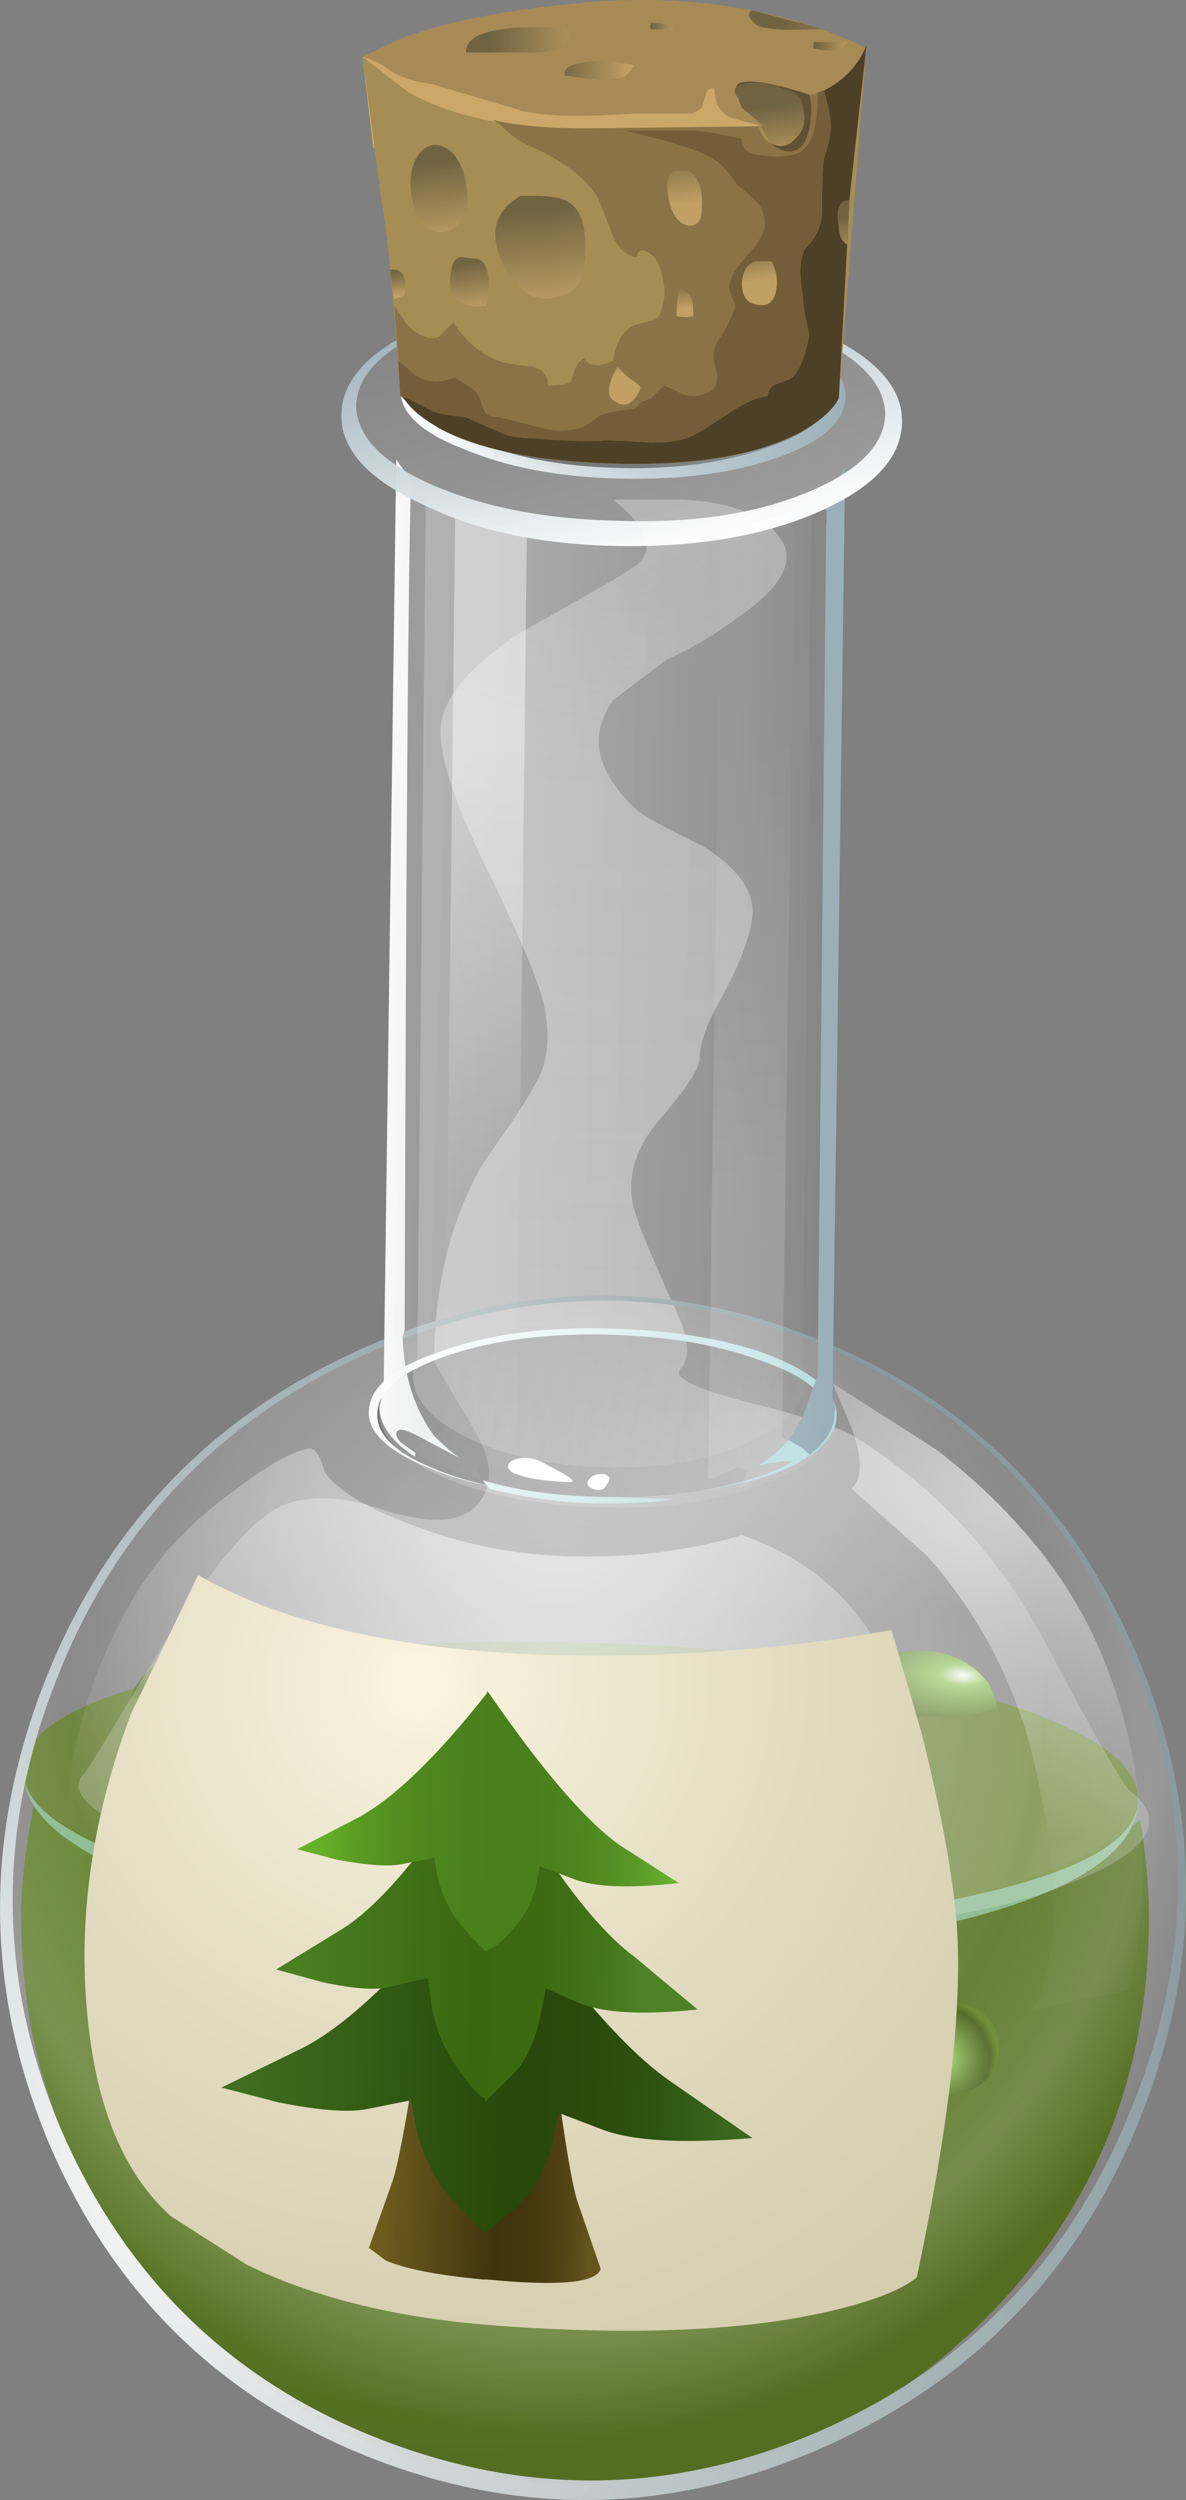 <?xml version="1.0" encoding="UTF-8" standalone="no"?>
<!-- Generator: Adobe Illustrator 15.1.0, SVG Export Plug-In . SVG Version: 6.00 Build 0)  -->
<svg
    xmlns:inkscape="http://www.inkscape.org/namespaces/inkscape"
    xmlns:rdf="http://www.w3.org/1999/02/22-rdf-syntax-ns#"
    xmlns="http://www.w3.org/2000/svg"
    xmlns:cc="http://creativecommons.org/ns#"
    xmlns:dc="http://purl.org/dc/elements/1.1/"
    xmlns:sodipodi="http://sodipodi.sourceforge.net/DTD/sodipodi-0.dtd"
    id="flash0.ai"
    sodipodi:docname="_svgclean2.svg"
    xml:space="preserve"
    viewBox="0 0 22.512 47.419"
    version="1.1"
    y="0px"
    x="0px"
    inkscape:version="0.48.3.1 r9886"
  ><rect x="0" y="0" width="22.512" height="47.419" fill="#808080" stroke="none"/><sodipodi:namedview
      id="namedview542"
      bordercolor="#666666"
      inkscape:pageshadow="2"
      guidetolerance="10"
      pagecolor="#ffffff"
      gridtolerance="10"
      inkscape:window-maximized="0"
      inkscape:zoom="3.979764"
      objecttolerance="10"
      borderopacity="1"
      inkscape:current-layer="flash0.ai"
      inkscape:cx="11.235582"
      inkscape:cy="29.631253"
      inkscape:window-y="0"
      inkscape:window-x="0"
      inkscape:window-width="785"
      showgrid="false"
      inkscape:pageopacity="0"
      inkscape:window-height="645"
  />
<g
      id="g3"
      transform="translate(-15.214 -11.862)"
    >
	<g
        id="g5"
      >
			<radialGradient
          id="SVGID_1_"
          gradientUnits="userSpaceOnUse"
          cy="103.35"
          cx="1092.4"
          gradientTransform="matrix(.329 .729 .729 -.329 -410.46 -717.91)"
          r="18.043"
        >
			<stop
            id="stop8"
            style="stop-color:#679F15;stop-opacity:.667"
            offset="0"
        />
			<stop
            id="stop10"
            style="stop-color:#466408;stop-opacity:.847"
            offset=".988"
        />
		</radialGradient
      >
		<path
          id="path12"
          style="fill-rule:evenodd;fill:url(#SVGID_1_)"
          inkscape:connector-curvature="0"
          d="m26.056 58.978c-2.96-0.08-5.453-1.187-7.48-3.319-2.026-2.16-3.013-4.721-2.959-7.681 0.027-0.587 0.106-1.213 0.24-1.88 0.933 0.667 2.306 1.227 4.119 1.68 1.867 0.454 3.907 0.707 6.121 0.761 2.426 0.053 4.626-0.121 6.6-0.521 1.92-0.374 3.307-0.92 4.16-1.64 0.133 0.826 0.187 1.56 0.16 2.199-0.08 2.961-1.187 5.454-3.32 7.48-2.162 2.027-4.709 3.001-7.641 2.921z"
      />
			<radialGradient
          id="SVGID_2_"
          gradientUnits="userSpaceOnUse"
          cy="80.908"
          cx="1088.2"
          gradientTransform="matrix(.314 .736 .701 -.332 -374.94 -731.2)"
          r="13.838"
        >
			<stop
            id="stop15"
            style="stop-color:#577519;stop-opacity:.667"
            offset="0"
        />
			<stop
            id="stop17"
            style="stop-color:#5E7E1B;stop-opacity:.847"
            offset=".988"
        />
		</radialGradient
      >
		<path
          id="path19"
          style="fill-rule:evenodd;fill:url(#SVGID_2_)"
          inkscape:connector-curvature="0"
          d="m26.335 43.018c2.934 0.08 5.413 0.414 7.44 1 2.054 0.587 3.066 1.254 3.04 2-0.027 0.747-1.08 1.347-3.16 1.8-2.08 0.48-4.573 0.681-7.48 0.6-2.933-0.079-5.426-0.413-7.479-1-2.053-0.586-3.066-1.253-3.04-2 0.026-0.746 1.08-1.346 3.16-1.8 2.106-0.48 4.613-0.68 7.519-0.6z"
      />
		<path
          id="path21"
          style="fill-rule:evenodd;fill:#84b78a"
          inkscape:connector-curvature="0"
          d="m26.296 48.817c-3.387-0.08-6.067-0.479-8.04-1.2-1.707-0.62-2.574-1.327-2.6-2.119 0.042 0.712 1.055 1.353 3.04 1.919 2.053 0.587 4.547 0.921 7.479 1 2.907 0.081 5.4-0.119 7.48-0.6 2.044-0.445 3.097-1.032 3.16-1.76-0.053 0.809-0.906 1.476-2.56 2-1.92 0.614-4.573 0.868-7.959 0.76z"
      />
		<g
          id="g23"
        >
				<radialGradient
            id="SVGID_3_"
            gradientUnits="userSpaceOnUse"
            cy="-74.083"
            cx="1102.2"
            gradientTransform="matrix(.208 .772 .772 -.208 -145.26 -816.71)"
            r="2.304"
          >
				<stop
              id="stop26"
              style="stop-color:#FFFFFF"
              offset="0"
          />
				<stop
              id="stop28"
              style="stop-color:#9ACA63"
              offset=".165"
          />
				<stop
              id="stop30"
              style="stop-color:#415812;stop-opacity:.847"
              offset=".859"
          />
				<stop
              id="stop32"
              style="stop-color:#5F7F1C;stop-opacity:.847"
              offset="1"
          />
			</radialGradient
        >
			<path
            id="path34"
            style="fill-rule:evenodd;fill:url(#SVGID_3_)"
            inkscape:connector-curvature="0"
            d="m28.775 50.538c-0.027 0.373-0.188 0.706-0.48 1-0.292 0.266-0.652 0.387-1.079 0.359-0.4 0-0.747-0.146-1.041-0.439-0.292-0.294-0.426-0.627-0.4-1 0-0.4 0.16-0.733 0.481-1 0.293-0.268 0.64-0.387 1.04-0.36 0.426 0 0.773 0.146 1.039 0.44 0.294 0.266 0.44 0.6 0.44 1z"
        />
				<radialGradient
            id="SVGID_4_"
            gradientUnits="userSpaceOnUse"
            cy="-63.803"
            cx="1097.6"
            gradientTransform="matrix(.208 .772 .772 -.208 -161.13 -812.39)"
            r="1.346"
          >
				<stop
              id="stop37"
              style="stop-color:#FFFFFF"
              offset="0"
          />
				<stop
              id="stop39"
              style="stop-color:#9ACA63"
              offset=".165"
          />
				<stop
              id="stop41"
              style="stop-color:#415812;stop-opacity:.847"
              offset=".859"
          />
				<stop
              id="stop43"
              style="stop-color:#5F7F1C;stop-opacity:.847"
              offset="1"
          />
			</radialGradient
        >
			<path
            id="path45"
            style="fill-rule:evenodd;fill:url(#SVGID_4_)"
            inkscape:connector-curvature="0"
            d="m18.855 49.018c-0.026 0.24-0.12 0.44-0.28 0.6-0.187 0.16-0.4 0.227-0.64 0.2-0.24 0-0.44-0.08-0.6-0.24-0.187-0.16-0.267-0.359-0.24-0.6 0-0.213 0.093-0.4 0.28-0.561 0.16-0.159 0.36-0.239 0.6-0.239 0.241 0 0.454 0.08 0.641 0.239 0.159 0.187 0.239 0.387 0.239 0.601z"
        />
				<radialGradient
            id="SVGID_5_"
            gradientUnits="userSpaceOnUse"
            cy="-68.761"
            cx="1098.4"
            gradientTransform="matrix(.208 .772 .772 -.208 -153.47 -814.45)"
            r="1.346"
          >
				<stop
              id="stop48"
              style="stop-color:#FFFFFF"
              offset="0"
          />
				<stop
              id="stop50"
              style="stop-color:#9ACA63"
              offset=".165"
          />
				<stop
              id="stop52"
              style="stop-color:#415812;stop-opacity:.847"
              offset=".859"
          />
				<stop
              id="stop54"
              style="stop-color:#5F7F1C;stop-opacity:.847"
              offset="1"
          />
			</radialGradient
        >
			<path
            id="path56"
            style="fill-rule:evenodd;fill:url(#SVGID_5_)"
            inkscape:connector-curvature="0"
            d="m22.816 48.617c0 0.214-0.081 0.4-0.241 0.561-0.187 0.16-0.4 0.239-0.64 0.239s-0.453-0.079-0.64-0.239c-0.16-0.16-0.24-0.36-0.24-0.601 0-0.239 0.093-0.439 0.28-0.6 0.16-0.16 0.374-0.24 0.64-0.24 0.56 0.054 0.841 0.348 0.841 0.88z"
        />
				<radialGradient
            id="SVGID_6_"
            gradientUnits="userSpaceOnUse"
            cy="-77.149"
            cx="1098"
            gradientTransform="matrix(.208 .772 .772 -.208 -140.51 -817.94)"
            r="1.346"
          >
				<stop
              id="stop59"
              style="stop-color:#FFFFFF"
              offset="0"
          />
				<stop
              id="stop61"
              style="stop-color:#9ACA63"
              offset=".165"
          />
				<stop
              id="stop63"
              style="stop-color:#415812;stop-opacity:.847"
              offset=".859"
          />
				<stop
              id="stop65"
              style="stop-color:#5F7F1C;stop-opacity:.847"
              offset="1"
          />
			</radialGradient
        >
			<path
            id="path67"
            style="fill-rule:evenodd;fill:url(#SVGID_6_)"
            inkscape:connector-curvature="0"
            d="m29.216 46.577c0 0.214-0.081 0.4-0.241 0.561-0.187 0.16-0.399 0.24-0.64 0.24-0.239 0-0.453-0.08-0.64-0.24-0.16-0.16-0.239-0.36-0.239-0.6 0.026-0.24 0.119-0.44 0.279-0.601 0.187-0.16 0.4-0.227 0.64-0.2 0.24 0 0.44 0.08 0.6 0.24 0.187 0.161 0.267 0.361 0.241 0.6z"
        />
				<radialGradient
            id="SVGID_7_"
            gradientUnits="userSpaceOnUse"
            cy="-65.381"
            cx="1103.8"
            gradientTransform="matrix(.209 .772 .772 -.209 -158.74 -813.23)"
            r="2.292"
          >
				<stop
              id="stop70"
              style="stop-color:#FFFFFF"
              offset="0"
          />
				<stop
              id="stop72"
              style="stop-color:#9ACA63"
              offset=".165"
          />
				<stop
              id="stop74"
              style="stop-color:#415812;stop-opacity:.847"
              offset=".859"
          />
				<stop
              id="stop76"
              style="stop-color:#5F7F1C;stop-opacity:.847"
              offset="1"
          />
			</radialGradient
        >
			<path
            id="path78"
            style="fill-rule:evenodd;fill:url(#SVGID_7_)"
            inkscape:connector-curvature="0"
            d="m23.575 53.178c-0.026 0.373-0.187 0.693-0.479 0.96s-0.64 0.399-1.04 0.399c-0.427-0.026-0.773-0.173-1.04-0.439-0.293-0.294-0.44-0.627-0.44-1 0.027-0.4 0.187-0.733 0.48-1s0.64-0.387 1.04-0.36c0.426 0 0.773 0.147 1.04 0.44 0.293 0.265 0.439 0.599 0.439 1z"
        />
				<radialGradient
            id="SVGID_8_"
            gradientUnits="userSpaceOnUse"
            cy="-77.255"
            cx="1105"
            gradientTransform="matrix(.211 .772 .772 -.211 -140.47 -818.47)"
            r="1.374"
          >
				<stop
              id="stop81"
              style="stop-color:#FFFFFF"
              offset="0"
          />
				<stop
              id="stop83"
              style="stop-color:#9ACA63"
              offset=".165"
          />
				<stop
              id="stop85"
              style="stop-color:#415812;stop-opacity:.847"
              offset=".859"
          />
				<stop
              id="stop87"
              style="stop-color:#5F7F1C;stop-opacity:.847"
              offset="1"
          />
			</radialGradient
        >
			<path
            id="path89"
            style="fill-rule:evenodd;fill:url(#SVGID_8_)"
            inkscape:connector-curvature="0"
            d="m34.175 50.737c0 0.24-0.093 0.44-0.279 0.601-0.16 0.16-0.374 0.239-0.64 0.239-0.24-0.026-0.44-0.119-0.601-0.279-0.187-0.16-0.28-0.36-0.28-0.6s0.094-0.44 0.28-0.601 0.4-0.239 0.64-0.239c0.587 0.053 0.88 0.346 0.88 0.879z"
        />
				<radialGradient
            id="SVGID_9_"
            gradientUnits="userSpaceOnUse"
            cy="-416.17"
            cx="1006"
            gradientTransform="matrix(-.053 .798 1.348 .106 633.24 -715.82)"
            r="1.892"
          >
				<stop
              id="stop92"
              style="stop-color:#FFFFFF"
              offset="0"
          />
				<stop
              id="stop94"
              style="stop-color:#9ACA63"
              offset=".165"
          />
				<stop
              id="stop96"
              style="stop-color:#415812;stop-opacity:.847"
              offset=".859"
          />
				<stop
              id="stop98"
              style="stop-color:#5F7F1C;stop-opacity:.847"
              offset="1"
          />
			</radialGradient
        >
			<path
            id="path100"
            style="fill-rule:evenodd;fill:url(#SVGID_9_)"
            inkscape:connector-curvature="0"
            d="m18.975 44.658c-0.533 0-0.986-0.12-1.359-0.36 0.08-0.347 0.253-0.627 0.52-0.84 0.268-0.24 0.56-0.347 0.88-0.32 0.346 0.026 0.653 0.16 0.92 0.4 0.267 0.239 0.413 0.547 0.439 0.92-0.4 0.159-0.866 0.227-1.4 0.2z"
        />
				<radialGradient
            id="SVGID_10_"
            gradientUnits="userSpaceOnUse"
            cy="-429.61"
            cx="1007.1"
            gradientTransform="matrix(-.054 .798 1.353 .108 664.09 -711.95)"
            r="1.478"
          >
				<stop
              id="stop103"
              style="stop-color:#FFFFFF"
              offset="0"
          />
				<stop
              id="stop105"
              style="stop-color:#9ACA63"
              offset=".165"
          />
				<stop
              id="stop107"
              style="stop-color:#415812;stop-opacity:.847"
              offset=".859"
          />
				<stop
              id="stop109"
              style="stop-color:#5F7F1C;stop-opacity:.847"
              offset="1"
          />
			</radialGradient
        >
			<path
            id="path111"
            style="fill-rule:evenodd;fill:url(#SVGID_10_)"
            inkscape:connector-curvature="0"
            d="m27.655 45.577c0.214-0.187 0.453-0.266 0.72-0.239 0.294 0 0.533 0.094 0.721 0.279 0.187 0.214 0.293 0.468 0.32 0.761-0.16 0.106-0.521 0.16-1.081 0.16-0.426-0.027-0.786-0.134-1.079-0.32 0.053-0.267 0.186-0.481 0.399-0.641z"
        />
				<radialGradient
            id="SVGID_11_"
            gradientUnits="userSpaceOnUse"
            cy="-425.41"
            cx="1008"
            gradientTransform="matrix(-.054 .798 1.347 .109 652.52 -712.13)"
            r="2.205"
          >
				<stop
              id="stop114"
              style="stop-color:#FFFFFF"
              offset="0"
          />
				<stop
              id="stop116"
              style="stop-color:#9ACA63"
              offset=".165"
          />
				<stop
              id="stop118"
              style="stop-color:#415812;stop-opacity:.847"
              offset=".859"
          />
				<stop
              id="stop120"
              style="stop-color:#5F7F1C;stop-opacity:.847"
              offset="1"
          />
			</radialGradient
        >
			<path
            id="path122"
            style="fill-rule:evenodd;fill:url(#SVGID_11_)"
            inkscape:connector-curvature="0"
            d="m24.575 47.777c-0.72-0.026-1.253-0.173-1.6-0.439 0.107-0.4 0.307-0.733 0.6-1 0.32-0.267 0.681-0.387 1.081-0.36s0.747 0.187 1.04 0.48 0.467 0.653 0.521 1.08c-0.321 0.187-0.868 0.266-1.642 0.239z"
        />
				<radialGradient
            id="SVGID_12_"
            gradientUnits="userSpaceOnUse"
            cy="-442.99"
            cx="1005.7"
            gradientTransform="matrix(-.06 .798 1.716 .13 854 -701.32)"
            r="1.555"
          >
				<stop
              id="stop125"
              style="stop-color:#FFFFFF"
              offset="0"
          />
				<stop
              id="stop127"
              style="stop-color:#9ACA63"
              offset=".165"
          />
				<stop
              id="stop129"
              style="stop-color:#415812;stop-opacity:.847"
              offset=".859"
          />
				<stop
              id="stop131"
              style="stop-color:#5F7F1C;stop-opacity:.847"
              offset="1"
          />
			</radialGradient
        >
			<path
            id="path133"
            style="fill-rule:evenodd;fill:url(#SVGID_12_)"
            inkscape:connector-curvature="0"
            d="m32.735 43.178c0.347 0 0.667 0.106 0.96 0.32 0.267 0.213 0.413 0.466 0.439 0.76-0.347 0.133-0.826 0.187-1.439 0.159-0.64 0-1.12-0.105-1.439-0.319 0.079-0.294 0.253-0.521 0.52-0.681 0.292-0.186 0.613-0.266 0.959-0.239z"
        />
		</g
      >
	</g
    >
		<radialGradient
        id="SVGID_13_"
        gradientUnits="userSpaceOnUse"
        cy="-389.89"
        cx="998.55"
        gradientTransform="matrix(-.025 .8 1.565 .049 662.27 -756.89)"
        r="24.65"
      >
		<stop
          id="stop136"
          style="stop-color:#FFFFFF;stop-opacity:.259"
          offset="0"
      />
		<stop
          id="stop138"
          style="stop-color:#EBEBEB;stop-opacity:.369"
          offset=".165"
      />
		<stop
          id="stop140"
          style="stop-color:#E0E0E0;stop-opacity:.459"
          offset=".859"
      />
		<stop
          id="stop142"
          style="stop-color:#EDEDED;stop-opacity:.228"
          offset="1"
      />
	</radialGradient
    >
	<path
        id="path144"
        style="fill-rule:evenodd;fill:url(#SVGID_13_)"
        inkscape:connector-curvature="0"
        d="m26.855 21.338h1.319c0.934 0.053 1.547 0.293 1.841 0.721 0.319 0.426 0.053 0.933-0.8 1.52-0.428 0.32-0.881 0.586-1.36 0.8l-1 0.76c-0.48 0.666-0.333 1.36 0.44 2.08 0.106 0.107 0.52 0.333 1.239 0.68 0.693 0.427 1.014 0.88 0.96 1.36-0.053 0.4-0.239 0.893-0.56 1.48-0.293 0.507-0.44 0.906-0.44 1.199 0 0.188-0.253 0.574-0.76 1.16-0.479 0.561-0.64 1.134-0.479 1.72 0.106 0.347 0.373 0.987 0.8 1.921 0.239 0.533 0.267 0.894 0.08 1.079-0.16 0.16 0.213 0.36 1.12 0.601 1.173 0.293 1.893 0.52 2.16 0.68 1.546 0.96 2.759 2.267 3.64 3.92 0.933 1.76 1.466 2.693 1.6 2.8 0.747 0.587 0.374 1.174-1.12 1.76-1.76 0.721-4.479 1.027-8.16 0.921-3.572-0.081-6.426-0.547-8.559-1.4-1.733-0.693-2.4-1.227-2-1.6 0.053-0.054 0.533-0.84 1.44-2.36 0.879-1.413 1.6-2.294 2.16-2.64 0.506-0.294 1.2-0.294 2.08 0 0.827 0.267 1.4 0.253 1.72-0.04 0.373-0.347 0.373-0.841 0-1.48l-0.76-1.279c0-1.44 0.306-2.694 0.919-3.761 0.534-0.746 0.867-1.253 1-1.52 0.241-0.373 0.294-0.88 0.16-1.52-0.106-0.453-0.479-1.334-1.119-2.64-0.561-1.147-0.841-1.987-0.841-2.521 0-0.586 0.507-1.213 1.521-1.879 1.146-0.641 1.84-1.041 2.079-1.2 0.508-0.295 0.4-0.735-0.32-1.322z"
    />
	<g
        id="g146"
      >
			<radialGradient
          id="SVGID_14_"
          gradientUnits="userSpaceOnUse"
          cy="-212.13"
          cx="1076.8"
          gradientTransform="matrix(.109 .792 .726 -.1 62.398 -830.25)"
          r="17.867"
        >
			<stop
            id="stop149"
            style="stop-color:#FFFFFF;stop-opacity:.478"
            offset="0"
        />
			<stop
            id="stop151"
            style="stop-color:#FFFFFF;stop-opacity:.082"
            offset=".71"
        />
			<stop
            id="stop153"
            style="stop-color:#FFFFFF;stop-opacity:.2"
            offset=".867"
        />
			<stop
            id="stop155"
            style="stop-color:#FFFFFF;stop-opacity:.028"
            offset="1"
        />
		</radialGradient
      >
		<path
          id="path157"
          style="fill-rule:evenodd;fill:url(#SVGID_14_)"
          inkscape:connector-curvature="0"
          d="m30.615 37.218c2.88 1.12 4.934 3.12 6.16 6s1.267 5.786 0.12 8.72-3.147 5.04-6 6.32c-2.854 1.279-5.72 1.359-8.6 0.24-2.879-1.121-4.934-3.121-6.16-6-1.2-2.881-1.227-5.787-0.08-8.721s3.147-5.039 6-6.319 5.707-1.36 8.56-0.24z"
      />
			<radialGradient
          id="SVGID_15_"
          gradientUnits="userSpaceOnUse"
          cy="1022.6"
          cx="-420.13"
          gradientTransform="matrix(.607 -.522 -.522 -.607 807.31 454.46)"
          r="24.783"
        >
			<stop
            id="stop160"
            style="stop-color:#FFFFFF;stop-opacity:.949"
            offset="0"
        />
			<stop
            id="stop162"
            style="stop-color:#8A9B9E"
            offset="1"
        />
		</radialGradient
      >
		<path
          id="path164"
          style="fill-rule:evenodd;fill:url(#SVGID_15_)"
          inkscape:connector-curvature="0"
          d="m30.615 37.298c-2.827-1.094-5.64-1.013-8.44 0.24s-4.759 3.306-5.88 6.16c-1.146 2.879-1.12 5.733 0.08 8.56 1.227 2.826 3.253 4.786 6.08 5.88s5.626 1.026 8.4-0.2c2.8-1.253 4.76-3.32 5.88-6.2 1.146-2.879 1.12-5.72-0.08-8.52-1.2-2.827-3.213-4.8-6.04-5.92zm-14.559 6.479c1.147-2.934 3.147-5.039 6-6.319s5.706-1.36 8.56-0.24c2.88 1.12 4.934 3.12 6.16 6s1.267 5.786 0.12 8.72-3.147 5.04-6 6.32c-2.854 1.279-5.72 1.359-8.6 0.24-2.879-1.121-4.934-3.121-6.16-6-1.2-2.881-1.227-5.787-0.08-8.721z"
      />
			<radialGradient
          id="SVGID_16_"
          gradientUnits="userSpaceOnUse"
          cy="-141.97"
          cx="1077.5"
          gradientTransform="matrix(.161 .784 .888 -.147 -21.552 -825.3)"
          r="12.787"
        >
			<stop
            id="stop167"
            style="stop-color:#FFFFFF;stop-opacity:.588"
            offset="0"
        />
			<stop
            id="stop169"
            style="stop-color:#FFFFFF;stop-opacity:0"
            offset="1"
        />
		</radialGradient
      >
		<path
          id="path171"
          style="fill-rule:evenodd;fill:url(#SVGID_16_)"
          inkscape:connector-curvature="0"
          d="m17.696 42.258c0.453-0.8 1.107-1.507 1.96-2.12 0.667-0.506 1.147-0.773 1.44-0.8 0.107 0 0.2 0.146 0.279 0.439 0.268 0.4 0.96 0.787 2.081 1.16 1.173 0.4 2.506 0.534 4 0.4 0.719-0.08 1.332-0.2 1.839-0.36 1.761 0.613 2.854 1.934 3.28 3.96 0.213 1.014 0.254 1.974 0.12 2.88l-0.08 1.32c-0.213 0.986-0.641 1.813-1.28 2.479-2.106 2.134-6.106 2.214-12 0.241-1.733-0.587-2.68-1.987-2.84-4.2-0.16-1.92 0.24-3.719 1.201-5.399z"
      />
			<radialGradient
          id="SVGID_17_"
          gradientUnits="userSpaceOnUse"
          cy="-152.49"
          cx="1084.9"
          gradientTransform="matrix(.161 .784 .867 -.178 -7.991 -837.6)"
          r="8.396"
        >
			<stop
            id="stop174"
            style="stop-color:#FFFFFF;stop-opacity:.62"
            offset="0"
        />
			<stop
            id="stop176"
            style="stop-color:#FFFFFF;stop-opacity:.028"
            offset="1"
        />
		</radialGradient
      >
		<path
          id="path178"
          style="fill-rule:evenodd;fill:url(#SVGID_17_)"
          inkscape:connector-curvature="0"
          d="m33.016 39.378c1.467 1.146 2.493 2.413 3.08 3.8 0.586 1.36 0.853 2.84 0.8 4.439-0.026 0.8-0.12 1.468-0.28 2l-1.8 0.36c0.159-0.187 0.267-0.52 0.319-1 0.16-0.934 0.067-2.146-0.279-3.64-0.347-1.494-1.026-2.813-2.04-3.96l-1.44-1.28c0.213-0.187 0.213-0.573 0-1.16l-0.359-0.84 1.999 1.281z"
      />
			<linearGradient
          id="SVGID_18_"
          y2="828.74"
          gradientUnits="userSpaceOnUse"
          x2="714.87"
          gradientTransform="matrix(.745 .292 -.292 .745 -259.7 -785.85)"
          y1="828.74"
          x1="704.4"
        >
			<stop
            id="stop181"
            style="stop-color:#FFFFFF;stop-opacity:.949"
            offset="0"
        />
			<stop
            id="stop183"
            style="stop-color:#ABD9DB"
            offset="1"
        />
		</linearGradient
      >
		<path
          id="path185"
          style="fill-rule:evenodd;fill:url(#SVGID_18_)"
          inkscape:connector-curvature="0"
          d="m23.695 37.578c-0.853 0.293-1.293 0.653-1.32 1.08-0.026 0.4 0.32 0.746 1.041 1.04 0.359 0.16 0.766 0.286 1.219 0.379-0.483-0.089-0.917-0.215-1.3-0.379-0.773-0.32-1.147-0.681-1.12-1.081 0.026-0.453 0.479-0.826 1.359-1.119 0.88-0.32 1.934-0.467 3.16-0.439 1.227 0.026 2.267 0.199 3.12 0.52 0.854 0.347 1.267 0.733 1.24 1.16-0.027 0.426-0.427 0.786-1.2 1.079-0.413 0.139-0.867 0.244-1.36 0.32 0.453-0.08 0.867-0.187 1.24-0.32 0.746-0.293 1.133-0.64 1.16-1.04 0.026-0.426-0.374-0.786-1.2-1.079-0.827-0.32-1.826-0.494-3-0.521-1.172-0.027-2.185 0.107-3.039 0.4z"
      />
			<linearGradient
          id="SVGID_19_"
          y2="926.87"
          gradientUnits="userSpaceOnUse"
          x2="580.69"
          gradientTransform="matrix(.78 .176 -.176 .78 -259.7 -785.85)"
          y1="926.87"
          x1="571.36"
        >
			<stop
            id="stop188"
            style="stop-color:#000000;stop-opacity:.247"
            offset="0"
        />
			<stop
            id="stop190"
            style="stop-color:#000000;stop-opacity:.028"
            offset="1"
        />
		</linearGradient
      >
		<path
          id="path192"
          style="fill-rule:evenodd;fill:url(#SVGID_19_)"
          inkscape:connector-curvature="0"
          d="m30.936 38.777c-0.027 0.427-0.467 0.787-1.32 1.081-0.827 0.293-1.84 0.426-3.04 0.399-1.173-0.026-2.173-0.187-3-0.48-0.827-0.319-1.227-0.692-1.2-1.119s0.467-0.787 1.32-1.08c0.854-0.293 1.867-0.427 3.04-0.4 1.174 0.026 2.173 0.2 3 0.521 0.826 0.292 1.226 0.653 1.2 1.078z"
      />
	</g
    >
	<g
        id="g194"
      >
			<linearGradient
          id="SVGID_20_"
          y2="88.32"
          gradientUnits="userSpaceOnUse"
          x2="-1061.9"
          gradientTransform="matrix(-.205 -.773 .773 -.205 -259.7 -785.85)"
          y1="88.32"
          x1="-1068.7"
        >
			<stop
            id="stop197"
            style="stop-color:#FFFFFF;stop-opacity:.22"
            offset="0"
        />
			<stop
            id="stop199"
            style="stop-color:#FFFFFF;stop-opacity:.028"
            offset="1"
        />
		</linearGradient
      >
		<path
          id="path201"
          style="fill-rule:evenodd;fill:url(#SVGID_20_)"
          inkscape:connector-curvature="0"
          d="m26.976 20.938c1.173 0.027 2.173-0.107 2.999-0.4 0.828-0.293 1.254-0.667 1.281-1.12 0.026-0.453-0.374-0.854-1.2-1.2-0.8-0.319-1.787-0.493-2.96-0.52-1.174-0.026-2.174 0.106-3 0.4-0.827 0.293-1.253 0.667-1.28 1.12-0.027 0.454 0.373 0.841 1.2 1.16 0.826 0.347 1.813 0.534 2.96 0.56zm-3.76 0.48c-1.041-0.48-1.547-1.053-1.521-1.72 0.027-0.667 0.574-1.227 1.64-1.681 1.04-0.453 2.293-0.666 3.76-0.64 1.466 0.053 2.707 0.32 3.72 0.8 1.04 0.48 1.546 1.053 1.52 1.721-0.026 0.666-0.56 1.227-1.6 1.68s-2.307 0.667-3.8 0.64c-1.466-0.027-2.706-0.293-3.719-0.8z"
      />
			<linearGradient
          id="SVGID_21_"
          y2="1010.6"
          gradientUnits="userSpaceOnUse"
          x2="391.02"
          gradientTransform="matrix(.8 .021 -.021 .8 -259.7 -785.85)"
          y1="1010.6"
          x1="379.99"
        >
			<stop
            id="stop204"
            style="stop-color:#FFFFFF;stop-opacity:.22"
            offset="0"
        />
			<stop
            id="stop206"
            style="stop-color:#FFFFFF;stop-opacity:.028"
            offset="1"
        />
		</linearGradient
      >
		<path
          id="path208"
          style="fill-rule:evenodd;fill:url(#SVGID_21_)"
          inkscape:connector-curvature="0"
          d="m29.735 21.858c0.8-0.267 1.307-0.613 1.521-1.041l-0.24 17.64 0.08 0.319c-0.027 0.48-0.467 0.881-1.32 1.2-0.854 0.347-1.88 0.507-3.08 0.48-1.2-0.026-2.213-0.214-3.04-0.561-0.853-0.373-1.267-0.8-1.24-1.28l0.08-0.319 0.24-17.64c0.16 0.427 0.64 0.787 1.44 1.08s1.72 0.453 2.76 0.479c1.067 0.03 2-0.09 2.799-0.357z"
      />
			<linearGradient
          id="SVGID_22_"
          y2="1010.6"
          gradientUnits="userSpaceOnUse"
          x2="389.82"
          gradientTransform="matrix(.8 .021 -.021 .8 -259.7 -785.85)"
          y1="1010.6"
          x1="380.29"
        >
			<stop
            id="stop211"
            style="stop-color:#FFFFFF;stop-opacity:.22"
            offset="0"
        />
			<stop
            id="stop213"
            style="stop-color:#FFFFFF;stop-opacity:.028"
            offset="1"
        />
		</linearGradient
      >
		<path
          id="path215"
          style="fill-rule:evenodd;fill:url(#SVGID_22_)"
          inkscape:connector-curvature="0"
          d="m26.936 22.138c1.573 0 2.8-0.267 3.68-0.8l-0.16 16.4 0.04 0.32c-0.026 0.479-0.413 0.879-1.16 1.199s-1.626 0.467-2.64 0.44c-1.013-0.026-1.879-0.214-2.6-0.561s-1.066-0.76-1.04-1.239l0.08-0.281 0.16-16.399c0.826 0.588 2.039 0.894 3.64 0.921z"
      />
		<g
          id="g217"
        >
				<linearGradient
            id="SVGID_23_"
            y2="1022.4"
            gradientUnits="userSpaceOnUse"
            x2="391.5"
            gradientTransform="matrix(.8 .022 -.022 .8 -259.7 -785.85)"
            y1="1022.4"
            x1="380.67"
          >
				<stop
              id="stop220"
              style="stop-color:#FFFFFF;stop-opacity:.949"
              offset="0"
          />
				<stop
              id="stop222"
              style="stop-color:#ABD9DB"
              offset="1"
          />
			</linearGradient
        >
			<path
            id="path224"
            style="fill-rule:evenodd;fill:url(#SVGID_23_)"
            inkscape:connector-curvature="0"
            d="m28.016 40.298c-0.267 0.053-0.72 0.08-1.36 0.08-0.693 0-1.413-0.094-2.16-0.28l-0.121-0.16c0.694 0.214 1.547 0.32 2.561 0.32l1.08 0.04z"
        />
				<linearGradient
            id="SVGID_24_"
            y2="1010.3"
            gradientUnits="userSpaceOnUse"
            x2="391.75"
            gradientTransform="matrix(.8 .021 -.021 .8 -259.7 -785.85)"
            y1="1010.3"
            x1="379.22"
          >
				<stop
              id="stop227"
              style="stop-color:#FFFFFF;stop-opacity:.949"
              offset="0"
          />
				<stop
              id="stop229"
              style="stop-color:#809C89"
              offset="1"
          />
			</linearGradient
        >
			<path
            id="path231"
            style="fill-rule:evenodd;fill:url(#SVGID_24_)"
            inkscape:connector-curvature="0"
            d="m22.735 20.578 0.28 0.4c-0.054 1.787-0.094 7.133-0.12 16.04v0.08l-0.04 0.12c0.027 0.747 0.227 1.373 0.6 1.88l-0.16 0.08c-0.24-0.134-0.4-0.2-0.479-0.2-0.107 0.026-0.107 0.107 0 0.24l0.28 0.2v0.08c-0.453-0.294-0.68-0.613-0.68-0.96l0.08-0.32 0.239-17.64z"
        />
				<linearGradient
            id="SVGID_25_"
            y2="1022.5"
            gradientUnits="userSpaceOnUse"
            x2="355.5"
            gradientTransform="matrix(.8 -.006 .006 .8 -259.7 -785.85)"
            y1="1022.5"
            x1="345.04"
          >
				<stop
              id="stop234"
              style="stop-color:#FFFFFF;stop-opacity:.949"
              offset="0"
          />
				<stop
              id="stop236"
              style="stop-color:#9AAFB8"
              offset="1"
          />
			</linearGradient
        >
			<path
            id="path238"
            style="fill-rule:evenodd;fill:url(#SVGID_25_)"
            inkscape:connector-curvature="0"
            d="m30.295 21.538c0.48-0.24 0.801-0.507 0.961-0.8l-0.24 17.64c0.053 0.134 0.066 0.227 0.04 0.28 0 0.293-0.16 0.56-0.48 0.8-0.054-0.08-0.187-0.173-0.4-0.28 0.16-0.213 0.28-0.439 0.36-0.68l0.2-0.561 0.16-16.12c0.026-0.24 0-0.359-0.08-0.359-0.054 0-0.228 0.066-0.521 0.2v-0.12z"
        />
				<linearGradient
            id="SVGID_26_"
            y2="-381.92"
            gradientUnits="userSpaceOnUse"
            x2="1015.3"
            gradientTransform="matrix(-.021 .8 -.8 -.021 -259.7 -785.85)"
            y1="-381.92"
            x1="1004.8"
          >
				<stop
              id="stop241"
              style="stop-color:#FFFFFF;stop-opacity:.42"
              offset="0"
          />
				<stop
              id="stop243"
              style="stop-color:#FFFFFF;stop-opacity:.028"
              offset="1"
          />
			</linearGradient
        >
			<path
            id="path245"
            style="fill-rule:evenodd;fill:url(#SVGID_26_)"
            inkscape:connector-curvature="0"
            d="m23.855 21.538c0.506 0.213 0.96 0.347 1.36 0.4l-0.2 17.6c-0.107 0.026-0.16 0.079-0.16 0.16 0.053 0.079 0.106 0.119 0.16 0.119v0.041l-0.56-0.241-0.16 0.041c-0.053 0.026-0.026 0.119 0.08 0.279-0.559-0.16-0.986-0.333-1.279-0.52 0-0.08 0.066-0.16 0.2-0.24l0.68 0.36c-0.133-0.08-0.306-0.227-0.52-0.44l0.2-0.08 0.199-17.479z"
        />
				<linearGradient
            id="SVGID_27_"
            y2="1021.8"
            gradientUnits="userSpaceOnUse"
            x2="390.44"
            gradientTransform="matrix(.8 .021 -.021 .8 -259.7 -785.85)"
            y1="1021.8"
            x1="379.69"
          >
				<stop
              id="stop248"
              style="stop-color:#FFFFFF;stop-opacity:.949"
              offset="0"
          />
				<stop
              id="stop250"
              style="stop-color:#ABD9DB"
              offset="1"
          />
			</linearGradient
        >
			<path
            id="path252"
            style="fill-rule:evenodd;fill:url(#SVGID_27_)"
            inkscape:connector-curvature="0"
            d="m23.975 39.538-0.68-0.36 0.16-0.08c0.214 0.214 0.387 0.36 0.52 0.44z"
        />
				<linearGradient
            id="SVGID_28_"
            y2="-381.75"
            gradientUnits="userSpaceOnUse"
            x2="1019.3"
            gradientTransform="matrix(-.021 .8 -.8 -.021 -259.7 -785.85)"
            y1="-381.75"
            x1="1014.8"
          >
				<stop
              id="stop255"
              style="stop-color:#FFFFFF;stop-opacity:.42"
              offset="0"
          />
				<stop
              id="stop257"
              style="stop-color:#FFFFFF;stop-opacity:.028"
              offset="1"
          />
			</linearGradient
        >
			<path
            id="path259"
            style="fill-rule:evenodd;fill:url(#SVGID_28_)"
            inkscape:connector-curvature="0"
            d="m23.975 39.538-0.68-0.36 0.16-0.08c0.214 0.214 0.387 0.36 0.52 0.44z"
        />
				<linearGradient
            id="SVGID_29_"
            y2="1014.7"
            gradientUnits="userSpaceOnUse"
            x2="361.79"
            gradientTransform="matrix(.8 0 0 .8 -259.7 -785.85)"
            y1="1025.1"
            x1="361.51"
          >
				<stop
              id="stop262"
              style="stop-color:#FFFFFF;stop-opacity:.137"
              offset="0"
          />
				<stop
              id="stop264"
              style="stop-color:#FFFFFF;stop-opacity:.028"
              offset="1"
          />
			</linearGradient
        >
			<path
            id="path266"
            style="fill-rule:evenodd;fill:url(#SVGID_29_)"
            inkscape:connector-curvature="0"
            d="m30.216 21.698 0.079-0.04-0.239 17.479 0.119 0.04c-0.159 0.187-0.346 0.347-0.56 0.48 0.48-0.107 0.707-0.107 0.68 0l-1.079 0.439c0.159-0.213 0.213-0.333 0.159-0.359l-0.159-0.04-0.561 0.239 0.24-18c0.026 0 0.2-0.04 0.521-0.12 0.372 0.002 0.64-0.038 0.8-0.118z"
        />
				<linearGradient
            id="SVGID_30_"
            y2="999.63"
            gradientUnits="userSpaceOnUse"
            x2="390.47"
            gradientTransform="matrix(.8 .021 -.021 .8 -259.7 -785.85)"
            y1="999.63"
            x1="378.89"
          >
				<stop
              id="stop269"
              style="stop-color:#FFFFFF"
              offset="0"
          />
				<stop
              id="stop271"
              style="stop-color:#ABD9DB"
              offset="1"
          />
			</linearGradient
        >
			<path
            id="path273"
            style="fill-rule:evenodd;fill:url(#SVGID_30_)"
            inkscape:connector-curvature="0"
            d="m30.216 21.698c-0.16 0.08-0.428 0.12-0.8 0.12 0.426-0.106 0.719-0.2 0.879-0.28v0.12l-0.079 0.04z"
        />
				<linearGradient
            id="SVGID_31_"
            y2="1011.7"
            gradientUnits="userSpaceOnUse"
            x2="361.89"
            gradientTransform="matrix(.8 0 0 .8 -259.7 -785.85)"
            y1="1016.3"
            x1="361.76"
          >
				<stop
              id="stop276"
              style="stop-color:#FFFFFF;stop-opacity:.137"
              offset="0"
          />
				<stop
              id="stop278"
              style="stop-color:#FFFFFF;stop-opacity:.028"
              offset="1"
          />
			</linearGradient
        >
			<path
            id="path280"
            style="fill-rule:evenodd;fill:url(#SVGID_31_)"
            inkscape:connector-curvature="0"
            d="m30.216 21.698c-0.16 0.08-0.428 0.12-0.8 0.12 0.426-0.106 0.719-0.2 0.879-0.28v0.12l-0.079 0.04z"
        />
				<linearGradient
            id="SVGID_32_"
            y2="1021.8"
            gradientUnits="userSpaceOnUse"
            x2="390.83"
            gradientTransform="matrix(.8 .021 -.021 .8 -259.7 -785.85)"
            y1="1021.8"
            x1="379.27"
          >
				<stop
              id="stop283"
              style="stop-color:#FFFFFF"
              offset="0"
          />
				<stop
              id="stop285"
              style="stop-color:#ABD9DB"
              offset="1"
          />
			</linearGradient
        >
			<path
            id="path287"
            style="fill-rule:evenodd;fill:url(#SVGID_32_)"
            inkscape:connector-curvature="0"
            d="m30.175 39.178c0.214 0.107 0.347 0.2 0.4 0.28l-0.28 0.2c0.027-0.107-0.199-0.107-0.68 0 0.214-0.134 0.401-0.294 0.56-0.48z"
        />
				<linearGradient
            id="SVGID_33_"
            y2="1024.8"
            gradientUnits="userSpaceOnUse"
            x2="362.44"
            gradientTransform="matrix(.8 0 0 .8 -259.7 -785.85)"
            y1="1029.3"
            x1="362.32"
          >
				<stop
              id="stop290"
              style="stop-color:#FFFFFF;stop-opacity:.137"
              offset="0"
          />
				<stop
              id="stop292"
              style="stop-color:#FFFFFF;stop-opacity:.028"
              offset="1"
          />
			</linearGradient
        >
			<path
            id="path294"
            style="fill-rule:evenodd;fill:url(#SVGID_33_)"
            inkscape:connector-curvature="0"
            d="m30.175 39.178c0.214 0.107 0.347 0.2 0.4 0.28l-0.28 0.2c0.027-0.107-0.199-0.107-0.68 0 0.214-0.134 0.401-0.294 0.56-0.48z"
        />
			<path
            id="path296"
            style="fill-rule:evenodd;fill:#ffffff"
            inkscape:connector-curvature="0"
            d="m24.855 39.698c0-0.081 0.053-0.134 0.16-0.16 0.187-0.054 0.387-0.014 0.6 0.12 0.426 0.213 0.559 0.319 0.4 0.319-0.507-0.026-0.84-0.08-1-0.16-0.053 0-0.106-0.04-0.16-0.119z"
        />
			<path
            id="path298"
            style="fill-rule:evenodd;fill:#ffffff"
            inkscape:connector-curvature="0"
            d="m26.456 40.098c-0.107-0.054-0.121-0.12-0.04-0.2 0.053-0.054 0.133-0.08 0.239-0.08 0.133 0.026 0.16 0.094 0.08 0.2-0.052 0.106-0.146 0.133-0.279 0.08z"
        />
		</g
      >
			<linearGradient
          id="SVGID_34_"
          y2="996.72"
          gradientUnits="userSpaceOnUse"
          x2="389.99"
          gradientTransform="matrix(.8 .021 -.021 .8 -259.7 -785.85)"
          y1="996.72"
          x1="379.41"
        >
			<stop
            id="stop301"
            style="stop-color:#000000;stop-opacity:.086"
            offset="0"
        />
			<stop
            id="stop303"
            style="stop-color:#BCD9DB;stop-opacity:.42"
            offset="1"
        />
		</linearGradient
      >
		<path
          id="path305"
          style="fill-rule:evenodd;fill:url(#SVGID_34_)"
          inkscape:connector-curvature="0"
          d="m31.256 19.418c-0.027 0.454-0.453 0.827-1.281 1.12-0.826 0.293-1.826 0.427-2.999 0.4-1.146-0.026-2.133-0.213-2.96-0.56-0.827-0.319-1.227-0.706-1.2-1.16 0.026-0.453 0.453-0.827 1.28-1.12 0.826-0.293 1.826-0.426 3-0.4 1.173 0.026 2.16 0.2 2.96 0.52 0.826 0.346 1.226 0.747 1.2 1.2z"
      />
			<linearGradient
          id="SVGID_35_"
          y2="88.32"
          gradientUnits="userSpaceOnUse"
          x2="-1061.9"
          gradientTransform="matrix(-.205 -.773 .773 -.205 -259.7 -785.85)"
          y1="88.32"
          x1="-1068.7"
        >
			<stop
            id="stop308"
            style="stop-color:#FFFFFF;stop-opacity:.949"
            offset="0"
        />
			<stop
            id="stop310"
            style="stop-color:#9AAFB8"
            offset="1"
        />
		</linearGradient
      >
		<path
          id="path312"
          style="fill-rule:evenodd;fill:url(#SVGID_35_)"
          inkscape:connector-curvature="0"
          d="m23.496 18.059c-0.987 0.4-1.493 0.893-1.521 1.479 0 0.587 0.48 1.093 1.441 1.521 0.986 0.426 2.159 0.653 3.52 0.68 1.387 0.053 2.573-0.121 3.56-0.521s1.493-0.893 1.521-1.479c0-0.587-0.48-1.093-1.44-1.521-0.96-0.427-2.133-0.653-3.52-0.68-1.362-0.026-2.548 0.147-3.561 0.521zm-0.28 3.359c-1.041-0.48-1.547-1.053-1.521-1.72 0.027-0.667 0.574-1.227 1.64-1.681 1.04-0.453 2.293-0.666 3.76-0.64 1.466 0.053 2.707 0.32 3.72 0.8 1.04 0.48 1.546 1.053 1.52 1.721-0.026 0.666-0.56 1.227-1.6 1.68s-2.307 0.667-3.8 0.64c-1.466-0.027-2.706-0.293-3.719-0.8z"
      />
			<linearGradient
          id="SVGID_36_"
          y2="805.94"
          gradientUnits="userSpaceOnUse"
          x2="706.32"
          gradientTransform="matrix(.745 .292 -.292 .745 -259.7 -785.85)"
          y1="805.94"
          x1="696.33"
        >
			<stop
            id="stop315"
            style="stop-color:#FFFFFF;stop-opacity:.949"
            offset="0"
        />
			<stop
            id="stop317"
            style="stop-color:#ABD9DB"
            offset="1"
        />
		</linearGradient
      >
		<path
          id="path319"
          style="fill-rule:evenodd;fill:url(#SVGID_36_)"
          inkscape:connector-curvature="0"
          d="m29.436 18.018c0.245 0.069 0.478 0.148 0.699 0.241 0.773 0.346 1.147 0.733 1.121 1.16-0.027 0.454-0.453 0.827-1.281 1.12-0.826 0.293-1.826 0.427-2.999 0.4-1.146-0.026-2.133-0.213-2.96-0.56-0.827-0.319-1.227-0.706-1.2-1.16 0.026-0.453 0.453-0.827 1.28-1.12 0.04-0.014 0.08-0.027 0.12-0.04-0.773 0.293-1.173 0.666-1.2 1.119-0.027 0.427 0.359 0.8 1.16 1.121 0.773 0.319 1.72 0.493 2.84 0.52s2.066-0.106 2.84-0.4c0.8-0.293 1.213-0.653 1.24-1.08 0-0.426-0.36-0.8-1.08-1.12-0.187-0.074-0.381-0.141-0.58-0.201z"
      />
			<linearGradient
          id="SVGID_37_"
          y2="996.75"
          gradientUnits="userSpaceOnUse"
          x2="389.99"
          gradientTransform="matrix(.8 .021 -.021 .8 -259.7 -785.85)"
          y1="996.75"
          x1="379.41"
        >
			<stop
            id="stop322"
            style="stop-color:#FFFFFF;stop-opacity:.949"
            offset="0"
        />
			<stop
            id="stop324"
            style="stop-color:#9AAFB8"
            offset="1"
        />
		</linearGradient
      >
		<path
          id="path326"
          style="fill-rule:evenodd;fill:url(#SVGID_37_)"
          inkscape:connector-curvature="0"
          d="m28.256 17.778c0.68 0.086 1.279 0.232 1.8 0.44 0.826 0.347 1.227 0.747 1.2 1.2-0.027 0.454-0.453 0.827-1.281 1.12-0.826 0.293-1.826 0.427-2.999 0.4-1.146-0.026-2.133-0.213-2.96-0.56-0.827-0.319-1.227-0.706-1.2-1.16 0.026-0.453 0.453-0.827 1.28-1.12 0.27-0.096 0.556-0.176 0.86-0.24-0.243 0.059-0.477 0.125-0.7 0.2-0.773 0.266-1.174 0.613-1.2 1.04 0 0.427 0.387 0.8 1.16 1.12 0.746 0.32 1.667 0.494 2.76 0.521 1.094 0.026 2.04-0.107 2.84-0.4 0.772-0.266 1.173-0.613 1.2-1.04 0-0.427-0.373-0.787-1.12-1.081-0.484-0.2-1.031-0.346-1.64-0.44z"
      />
	</g
    >
	<g
        id="g328"
      >
		<path
          id="path330"
          style="fill-rule:evenodd;fill:#a78a56"
          inkscape:connector-curvature="0"
          d="m26.016 11.938c1.493-0.16 2.88-0.066 4.159 0.28 0.641 0.187 1.134 0.374 1.48 0.56l-0.521 6.64c-0.105 0.213-0.347 0.427-0.719 0.641-0.801 0.426-1.934 0.626-3.4 0.6-1.52-0.027-2.68-0.254-3.48-0.68l-0.719-0.6c-0.134-1.919-0.254-3.16-0.36-3.719l-0.36-2.721 0.76-0.36c0.8-0.294 1.853-0.507 3.16-0.641z"
      />
		<path
          id="path332"
          style="fill-rule:evenodd;fill:#cba769"
          inkscape:connector-curvature="0"
          d="m25.175 13.978c0.267 0.053 0.6 0.081 1 0.081 0.241 0 0.587-0.013 1.041-0.041h1.119c0.081-0.027 0.147-0.066 0.2-0.12l0.08-0.24c0-0.081 0.054-0.121 0.16-0.121 0 0.24 0.08 0.414 0.24 0.521 0.026 0.026 0.2 0.08 0.52 0.159 0.187 0.054 0.268 0.16 0.24 0.32 0 0.187-0.106 0.347-0.32 0.48-0.026 0-0.213 0.067-0.56 0.2-0.587 0.187-1.467 0.281-2.64 0.281-1.174 0.053-2.094-0.04-2.76-0.281-0.347-0.106-0.747-0.293-1.2-0.559l-0.2-1.721c0.187 0.053 0.333 0.121 0.439 0.2 0.187 0.16 0.48 0.267 0.881 0.32l1.76 0.521z"
      />
			<linearGradient
          id="SVGID_38_"
          y2="-1001.5"
          gradientUnits="userSpaceOnUse"
          x2="-345.28"
          gradientTransform="matrix(-.8 .008 -.008 -.8 -259.7 -785.85)"
          y1="-1001.5"
          x1="-347.78"
        >
			<stop
            id="stop335"
            style="stop-color:#C1A064"
            offset="0"
        />
			<stop
            id="stop337"
            style="stop-color:#706341"
            offset="1"
        />
		</linearGradient
      >
		<path
          id="path339"
          style="fill-rule:evenodd;fill:url(#SVGID_38_)"
          inkscape:connector-curvature="0"
          d="m25.816 12.378c0.133 0 0.2 0.053 0.2 0.16-0.027 0.08-0.081 0.147-0.16 0.2-0.081 0.08-0.267 0.12-0.56 0.12h-1.24c0-0.32 0.44-0.48 1.319-0.48h0.441z"
      />
			<linearGradient
          id="SVGID_39_"
          y2="-1003.8"
          gradientUnits="userSpaceOnUse"
          x2="-343.07"
          gradientTransform="matrix(-.8 .011 -.011 -.8 -259.7 -785.85)"
          y1="-1003.8"
          x1="-344.8"
        >
			<stop
            id="stop342"
            style="stop-color:#C1A064"
            offset="0"
        />
			<stop
            id="stop344"
            style="stop-color:#706341"
            offset="1"
        />
		</linearGradient
      >
		<path
          id="path346"
          style="fill-rule:evenodd;fill:url(#SVGID_39_)"
          inkscape:connector-curvature="0"
          d="m25.935 13.298c-0.053-0.187 0.227-0.28 0.84-0.28l0.48 0.08c-0.081 0.133-0.16 0.213-0.24 0.24-0.134 0.026-0.267 0.04-0.399 0.04l-0.681-0.08z"
      />
			<linearGradient
          id="SVGID_40_"
          y2="-997.78"
          gradientUnits="userSpaceOnUse"
          x2="-359.11"
          gradientTransform="matrix(-.8 0 0 -.8 -259.7 -785.85)"
          y1="-997.78"
          x1="-359.69"
        >
			<stop
            id="stop349"
            style="stop-color:#C1A064"
            offset="0"
        />
			<stop
            id="stop351"
            style="stop-color:#706341"
            offset="1"
        />
		</linearGradient
      >
		<path
          id="path353"
          style="fill-rule:evenodd;fill:url(#SVGID_40_)"
          inkscape:connector-curvature="0"
          d="m27.575 12.298h0.2l0.24 0.12h-0.44c-0.026-0.027-0.026-0.066 0-0.12z"
      />
			<linearGradient
          id="SVGID_41_"
          y2="-1001.1"
          gradientUnits="userSpaceOnUse"
          x2="-352.16"
          gradientTransform="matrix(-.8 .008 -.008 -.8 -259.7 -785.85)"
          y1="-1001.1"
          x1="-355.91"
        >
			<stop
            id="stop356"
            style="stop-color:#C1A064"
            offset="0"
        />
			<stop
            id="stop358"
            style="stop-color:#706341"
            offset="1"
        />
		</linearGradient
      >
		<path
          id="path360"
          style="fill-rule:evenodd;fill:url(#SVGID_41_)"
          inkscape:connector-curvature="0"
          d="m29.575 12.338c-0.159-0.134-0.187-0.227-0.08-0.28l1.36 0.359h-0.12c-0.613 0.028-1 0.001-1.16-0.079z"
      />
			<linearGradient
          id="SVGID_42_"
          y2="-998.25"
          gradientUnits="userSpaceOnUse"
          x2="-362.99"
          gradientTransform="matrix(-.8 0 0 -.8 -259.7 -785.85)"
          y1="-998.25"
          x1="-363.81"
        >
			<stop
            id="stop363"
            style="stop-color:#C1A064"
            offset="0"
        />
			<stop
            id="stop365"
            style="stop-color:#706341"
            offset="1"
        />
		</linearGradient
      >
		<path
          id="path367"
          style="fill-rule:evenodd;fill:url(#SVGID_42_)"
          inkscape:connector-curvature="0"
          d="m30.655 12.778v-0.119h0.64c-0.079 0.159-0.293 0.199-0.64 0.119z"
      />
		<path
          id="path369"
          style="fill-rule:evenodd;fill:#a58d54"
          inkscape:connector-curvature="0"
          d="m26.375 14.298 3.36-0.04c-0.133-0.107-0.253-0.213-0.36-0.32-0.213-0.24-0.267-0.4-0.159-0.479 0.106-0.081 0.372-0.067 0.8 0.04 0.24 0.053 0.453 0.106 0.64 0.16 0.479-0.16 0.813-0.467 1-0.92v0.04l-0.521 6.64c-0.105 0.213-0.347 0.427-0.719 0.641-0.801 0.426-1.934 0.626-3.4 0.6-1.52-0.027-2.68-0.254-3.48-0.68l-0.719-0.6c-0.134-1.919-0.254-3.16-0.36-3.719l-0.36-2.721 0.879 0.68c0.879 0.478 2.012 0.705 3.399 0.678z"
      />
		<path
          id="path371"
          style="fill-rule:evenodd;fill:#8b7347"
          inkscape:connector-curvature="0"
          d="m27.136 19.018-0.2-0.2c-0.187 0.32-0.214 0.534-0.08 0.641 0.214 0.159 0.387 0.08 0.52-0.241-0.027-0.053-0.107-0.12-0.24-0.2zm1.12-1.6-0.12-0.12c-0.054 0.08-0.08 0.266-0.08 0.56 0.106 0.026 0.213 0.026 0.319 0 0-0.267-0.04-0.413-0.119-0.44zm-0.16-2.32c-0.187 0-0.253 0.16-0.2 0.48s0.174 0.507 0.36 0.56c0.187 0.026 0.279-0.08 0.279-0.32 0.026-0.346-0.053-0.587-0.24-0.72h-0.199zm-2.761-0.439c-0.213-0.081-0.427-0.228-0.64-0.441l-0.12-0.08c0.454 0.107 1.054 0.16 1.8 0.16l3.24-0.04c0.054 0.187 0.133 0.293 0.24 0.32 0.106 0.107 0.227 0.16 0.36 0.16 0.267-0.027 0.399-0.32 0.399-0.88l-0.04-0.2h0.08l0.08-0.041c0 0.613-0.106 0.987-0.319 1.121-0.134 0.08-0.36 0.107-0.681 0.08-0.319-0.026-0.467-0.133-0.44-0.319-0.426-0.107-0.746-0.16-0.96-0.16h-1.279c0.933 0.213 1.506 0.4 1.72 0.56 0.133 0.08 0.28 0.24 0.44 0.479 0.106 0.081 0.227 0.187 0.359 0.32 0.106 0.106 0.16 0.253 0.16 0.44 0 0.134-0.12 0.333-0.36 0.6-0.213 0.24-0.319 0.44-0.319 0.6 0.026 0.08 0.066 0.187 0.119 0.32 0 0.053-0.066 0.213-0.2 0.48-0.133 0.187-0.199 0.307-0.199 0.36-0.027 0.08-0.014 0.213 0.04 0.4 0.054 0.24-0.027 0.387-0.24 0.439-0.133 0.053-0.267 0.053-0.4 0-0.213-0.107-0.332-0.16-0.359-0.16l-0.24 0.24-0.2 0.08-0.119 0.12c-0.134 0.081-0.347 0.121-0.64 0.121-0.081 0.053-0.174 0.12-0.281 0.2-0.105 0.053-0.213 0.08-0.319 0.08-0.187 0.027-0.413 0-0.68-0.08-0.293-0.08-0.506-0.133-0.64-0.16-0.107 0-0.173-0.013-0.2-0.04-0.027 0-0.066-0.053-0.121-0.16-0.026-0.133-0.08-0.24-0.159-0.32l-0.36-0.241c-0.107 0.054-0.24 0.081-0.4 0.081-0.187-0.026-0.32-0.081-0.4-0.16l-0.28-0.24-0.08-1.04 0.24 0.359c0.213 0.213 0.413 0.294 0.6 0.241l0.281-0.28c0.266 0.4 0.586 0.653 0.959 0.76 0.107 0.026 0.293 0.053 0.56 0.08 0.187 0.054 0.28 0.173 0.28 0.36 0.213 0 0.359-0.026 0.44-0.08 0.053-0.24 0.133-0.387 0.24-0.44 0.106 0.16 0.293 0.173 0.56 0.04 0.054-0.374 0.2-0.6 0.44-0.681 0.079-0.026 0.187-0.053 0.32-0.08 0.079-0.026 0.133-0.107 0.159-0.24 0.08-0.213 0.067-0.467-0.04-0.76-0.026-0.107-0.093-0.2-0.2-0.279-0.133-0.081-0.213-0.054-0.239 0.08-0.214-0.027-0.374-0.187-0.48-0.48-0.16-0.427-0.254-0.654-0.28-0.68-0.215-0.347-0.615-0.653-1.202-0.919z"
      />
		<path
          id="path373"
          style="fill-rule:evenodd;fill:#615031"
          inkscape:connector-curvature="0"
          d="m29.175 13.538 0.041-0.08c0.159-0.107 0.613-0.041 1.359 0.2l0.04 0.2c0 0.56-0.133 0.853-0.399 0.88-0.134 0-0.254-0.053-0.36-0.16 0.187 0.107 0.36 0.053 0.52-0.16 0.107-0.133 0.134-0.293 0.08-0.48 0-0.187-0.094-0.307-0.28-0.36-0.507-0.187-0.841-0.2-1.001-0.04z"
      />
		<path
          id="path375"
          style="fill-rule:evenodd;fill:#735e39"
          inkscape:connector-curvature="0"
          d="m29.855 16.818h-0.28c-0.159 0.027-0.253 0.16-0.28 0.4 0 0.213 0.066 0.347 0.2 0.4 0.24 0.081 0.387 0.013 0.44-0.2s0.027-0.414-0.08-0.6zm-0.28-1.12c-0.133-0.133-0.253-0.24-0.359-0.32-0.16-0.24-0.308-0.4-0.44-0.479-0.214-0.16-0.787-0.347-1.72-0.56h1.279c0.214 0 0.534 0.053 0.96 0.16-0.026 0.187 0.121 0.293 0.44 0.319 0.32 0.027 0.547 0 0.681-0.08 0.213-0.134 0.319-0.507 0.319-1.121l0.12-0.04c0.08 0.32 0.119 0.507 0.119 0.56 0.027 0.16-0.013 0.4-0.119 0.72-0.026 0.133-0.04 0.466-0.04 1 0 0.267-0.106 0.506-0.32 0.72-0.106 0.187-0.12 0.494-0.04 0.92 0 0.16 0.04 0.4 0.12 0.72-0.08 0.4-0.187 0.667-0.319 0.8-0.027 0.027-0.121 0.067-0.281 0.121-0.105 0.026-0.172 0.107-0.199 0.24-0.214 0.026-0.453 0.134-0.72 0.32-0.374 0.24-0.587 0.374-0.64 0.4-0.187 0.106-0.468 0.16-0.841 0.16-0.4-0.027-0.693-0.041-0.88-0.041-0.293 0.027-0.733 0.013-1.32-0.04-0.266 0-0.466-0.026-0.6-0.08l-0.72-0.32c-0.294-0.026-0.507-0.066-0.64-0.12l-0.561-0.28h-0.04l-0.041-0.68 0.28 0.24c0.08 0.08 0.213 0.134 0.4 0.16 0.16 0 0.293-0.026 0.4-0.081l0.36 0.241c0.08 0.08 0.133 0.187 0.159 0.32 0.054 0.107 0.094 0.16 0.121 0.16 0.026 0.026 0.093 0.04 0.2 0.04 0.134 0.027 0.347 0.081 0.64 0.16 0.267 0.08 0.494 0.107 0.68 0.08 0.106 0 0.214-0.026 0.319-0.08 0.107-0.08 0.2-0.147 0.281-0.2 0.159-0.053 0.372-0.093 0.64-0.121l0.119-0.12 0.2-0.08 0.24-0.24c0.027 0 0.146 0.053 0.359 0.16 0.134 0.053 0.268 0.053 0.4 0 0.213-0.053 0.294-0.2 0.24-0.439-0.054-0.187-0.067-0.32-0.04-0.4 0-0.053 0.066-0.173 0.199-0.36 0.134-0.267 0.2-0.427 0.2-0.48-0.053-0.133-0.093-0.24-0.119-0.32 0-0.16 0.106-0.36 0.319-0.6 0.24-0.267 0.36-0.466 0.36-0.6 0.005-0.185-0.048-0.332-0.155-0.439z"
      />
		<path
          id="path377"
          style="fill-rule:evenodd;fill:#4d4027"
          inkscape:connector-curvature="0"
          d="m31.655 12.778-0.32 2.881c-0.187 0-0.253 0.159-0.2 0.479 0 0.187 0.054 0.307 0.16 0.36l-0.16 2.919c-0.105 0.213-0.347 0.427-0.719 0.641-0.801 0.426-1.934 0.626-3.4 0.6-1.44-0.027-2.547-0.227-3.32-0.6-0.426-0.213-0.707-0.441-0.84-0.681l0.561 0.28c0.133 0.053 0.346 0.093 0.64 0.12l0.72 0.32c0.133 0.053 0.333 0.08 0.6 0.08 0.587 0.053 1.027 0.067 1.32 0.04 0.187 0 0.479 0.013 0.88 0.041 0.373 0 0.654-0.054 0.841-0.16 0.053-0.026 0.266-0.16 0.64-0.4 0.267-0.187 0.506-0.294 0.72-0.32 0.027-0.133 0.094-0.213 0.199-0.24 0.16-0.053 0.254-0.093 0.281-0.121 0.133-0.133 0.239-0.4 0.319-0.8-0.08-0.319-0.12-0.56-0.12-0.72-0.08-0.426-0.066-0.733 0.04-0.92 0.214-0.213 0.32-0.453 0.32-0.72 0-0.534 0.014-0.867 0.04-1 0.106-0.32 0.146-0.56 0.119-0.72 0-0.053-0.039-0.24-0.119-0.56 0.373-0.187 0.64-0.466 0.8-0.84v0.041z"
      />
			<linearGradient
          id="SVGID_43_"
          y2="226.39"
          gradientUnits="userSpaceOnUse"
          x2="-1037"
          gradientTransform="matrix(-.1 -.794 .794 -.1 -259.7 -785.85)"
          y1="226.39"
          x1="-1039"
        >
			<stop
            id="stop380"
            style="stop-color:#C1A064"
            offset="0"
        />
			<stop
            id="stop382"
            style="stop-color:#706341"
            offset="1"
        />
		</linearGradient
      >
		<path
          id="path384"
          style="fill-rule:evenodd;fill:url(#SVGID_43_)"
          inkscape:connector-curvature="0"
          d="m23.656 16.258c-0.347 0.053-0.56-0.2-0.64-0.76-0.027-0.213 0-0.414 0.08-0.6 0.08-0.16 0.187-0.253 0.32-0.281 0.133-0.026 0.266 0.027 0.4 0.16 0.133 0.16 0.213 0.347 0.24 0.561 0.053 0.24 0.04 0.439-0.04 0.6-0.08 0.187-0.2 0.293-0.36 0.32z"
      />
			<linearGradient
          id="SVGID_44_"
          y2="229.37"
          gradientUnits="userSpaceOnUse"
          x2="-1038.3"
          gradientTransform="matrix(-.099 -.794 .794 -.099 -259.7 -785.85)"
          y1="229.37"
          x1="-1040.7"
        >
			<stop
            id="stop387"
            style="stop-color:#C1A064"
            offset="0"
        />
			<stop
            id="stop389"
            style="stop-color:#706341"
            offset="1"
        />
		</linearGradient
      >
		<path
          id="path391"
          style="fill-rule:evenodd;fill:url(#SVGID_44_)"
          inkscape:connector-curvature="0"
          d="m26.016 17.418c-0.534 0.24-0.947 0.067-1.24-0.52s-0.187-1.027 0.32-1.32h0.24c0.293 0 0.494 0.026 0.6 0.081 0.187 0.08 0.307 0.253 0.361 0.52 0.078 0.693-0.015 1.106-0.281 1.239z"
      />
			<linearGradient
          id="SVGID_45_"
          y2="228.73"
          gradientUnits="userSpaceOnUse"
          x2="-1039.2"
          gradientTransform="matrix(-.098 -.794 .794 -.098 -259.7 -785.85)"
          y1="228.73"
          x1="-1040.4"
        >
			<stop
            id="stop394"
            style="stop-color:#C1A064"
            offset="0"
        />
			<stop
            id="stop396"
            style="stop-color:#706341"
            offset="1"
        />
		</linearGradient
      >
		<path
          id="path398"
          style="fill-rule:evenodd;fill:url(#SVGID_45_)"
          inkscape:connector-curvature="0"
          d="m23.775 17.378c-0.027-0.106-0.027-0.227 0-0.36 0.027-0.187 0.094-0.28 0.2-0.28l0.32 0.04c0.187 0.081 0.24 0.374 0.16 0.88-0.346 0.053-0.573-0.04-0.68-0.28z"
      />
			<linearGradient
          id="SVGID_46_"
          y2="239.93"
          gradientUnits="userSpaceOnUse"
          x2="-1036.5"
          gradientTransform="matrix(-.088 -.795 .795 -.088 -259.7 -785.85)"
          y1="239.93"
          x1="-1037.1"
        >
			<stop
            id="stop401"
            style="stop-color:#C1A064"
            offset="0"
        />
			<stop
            id="stop403"
            style="stop-color:#706341"
            offset="1"
        />
		</linearGradient
      >
		<path
          id="path405"
          style="fill-rule:evenodd;fill:url(#SVGID_46_)"
          inkscape:connector-curvature="0"
          d="m22.616 16.978c0.24-0.026 0.333 0.134 0.28 0.48l-0.2 0.08-0.08-0.56z"
      />
		<path
          id="path407"
          style="fill-rule:evenodd;fill:#705c39"
          inkscape:connector-curvature="0"
          d="m28.256 16.138c-0.187-0.053-0.308-0.24-0.36-0.56-0.053-0.32 0.014-0.48 0.2-0.48h0.199c0.188 0.133 0.267 0.374 0.24 0.72 0 0.241-0.093 0.347-0.279 0.32z"
      />
			<linearGradient
          id="SVGID_47_"
          y2="229.25"
          gradientUnits="userSpaceOnUse"
          x2="-1038.9"
          gradientTransform="matrix(-.102 -.793 .793 -.102 -259.7 -785.85)"
          y1="229.25"
          x1="-1040.3"
        >
			<stop
            id="stop410"
            style="stop-color:#C1A064"
            offset="0"
        />
			<stop
            id="stop412"
            style="stop-color:#706341"
            offset="1"
        />
		</linearGradient
      >
		<path
          id="path414"
          style="fill-rule:evenodd;fill:url(#SVGID_47_)"
          inkscape:connector-curvature="0"
          d="m28.256 16.138c-0.187-0.053-0.308-0.24-0.36-0.56-0.053-0.32 0.014-0.48 0.2-0.48h0.199c0.188 0.133 0.267 0.374 0.24 0.72 0 0.241-0.093 0.347-0.279 0.32z"
      />
		<path
          id="path416"
          style="fill-rule:evenodd;fill:#705c39"
          inkscape:connector-curvature="0"
          d="m28.256 17.418c0.079 0.027 0.119 0.173 0.119 0.44-0.106 0.026-0.213 0.026-0.319 0 0-0.294 0.026-0.48 0.08-0.56l0.12 0.12z"
      />
			<linearGradient
          id="SVGID_48_"
          y2="226.18"
          gradientUnits="userSpaceOnUse"
          x2="-1042.3"
          gradientTransform="matrix(-.104 -.793 .793 -.104 -259.7 -785.85)"
          y1="226.18"
          x1="-1043"
        >
			<stop
            id="stop419"
            style="stop-color:#C1A064"
            offset="0"
        />
			<stop
            id="stop421"
            style="stop-color:#706341"
            offset="1"
        />
		</linearGradient
      >
		<path
          id="path423"
          style="fill-rule:evenodd;fill:url(#SVGID_48_)"
          inkscape:connector-curvature="0"
          d="m28.256 17.418c0.079 0.027 0.119 0.173 0.119 0.44-0.106 0.026-0.213 0.026-0.319 0 0-0.294 0.026-0.48 0.08-0.56l0.12 0.12z"
      />
		<path
          id="path425"
          style="fill-rule:evenodd;fill:#705c39"
          inkscape:connector-curvature="0"
          d="m27.136 19.018c0.133 0.081 0.213 0.147 0.239 0.2-0.133 0.32-0.306 0.4-0.52 0.241-0.134-0.107-0.106-0.32 0.08-0.641l0.201 0.2z"
      />
			<linearGradient
          id="SVGID_49_"
          y2="238.43"
          gradientUnits="userSpaceOnUse"
          x2="-1045.8"
          gradientTransform="matrix(-.093 -.794 .793 -.11 -259.7 -785.85)"
          y1="238.43"
          x1="-1046.7"
        >
			<stop
            id="stop428"
            style="stop-color:#C1A064"
            offset="0"
        />
			<stop
            id="stop430"
            style="stop-color:#706341"
            offset="1"
        />
		</linearGradient
      >
		<path
          id="path432"
          style="fill-rule:evenodd;fill:url(#SVGID_49_)"
          inkscape:connector-curvature="0"
          d="m27.136 19.018c0.133 0.081 0.213 0.147 0.239 0.2-0.133 0.32-0.306 0.4-0.52 0.241-0.134-0.107-0.106-0.32 0.08-0.641l0.201 0.2z"
      />
		<path
          id="path434"
          style="fill-rule:evenodd;fill:#615031"
          inkscape:connector-curvature="0"
          d="m29.575 16.818h0.28c0.106 0.187 0.133 0.387 0.08 0.6-0.054 0.213-0.2 0.28-0.44 0.2-0.134-0.053-0.2-0.187-0.2-0.4 0.027-0.24 0.121-0.373 0.28-0.4z"
      />
			<linearGradient
          id="SVGID_50_"
          y2="240.39"
          gradientUnits="userSpaceOnUse"
          x2="-1039.1"
          gradientTransform="matrix(-.095 -.794 .794 -.095 -259.7 -785.85)"
          y1="240.39"
          x1="-1040.1"
        >
			<stop
            id="stop437"
            style="stop-color:#C1A064"
            offset="0"
        />
			<stop
            id="stop439"
            style="stop-color:#706341"
            offset="1"
        />
		</linearGradient
      >
		<path
          id="path441"
          style="fill-rule:evenodd;fill:url(#SVGID_50_)"
          inkscape:connector-curvature="0"
          d="m29.575 16.818h0.28c0.106 0.187 0.133 0.387 0.08 0.6-0.054 0.213-0.2 0.28-0.44 0.2-0.134-0.053-0.2-0.187-0.2-0.4 0.027-0.24 0.121-0.373 0.28-0.4z"
      />
		<path
          id="path443"
          style="fill-rule:evenodd;fill:#4d4027"
          inkscape:connector-curvature="0"
          d="m31.135 16.138c-0.053-0.32 0.014-0.479 0.2-0.479l-0.04 0.84c-0.107-0.054-0.16-0.174-0.16-0.361z"
      />
			<linearGradient
          id="SVGID_51_"
          y2="245.48"
          gradientUnits="userSpaceOnUse"
          x2="-1041.4"
          gradientTransform="matrix(-.092 -.795 .793 -.106 -259.7 -785.85)"
          y1="245.48"
          x1="-1042.5"
        >
			<stop
            id="stop446"
            style="stop-color:#C1A064"
            offset="0"
        />
			<stop
            id="stop448"
            style="stop-color:#706341"
            offset="1"
        />
		</linearGradient
      >
		<path
          id="path450"
          style="fill-rule:evenodd;fill:url(#SVGID_51_)"
          inkscape:connector-curvature="0"
          d="m31.135 16.138c-0.053-0.32 0.014-0.479 0.2-0.479l-0.04 0.84c-0.107-0.054-0.16-0.174-0.16-0.361z"
      />
		<path
          id="path452"
          style="fill-rule:evenodd;fill:#615031"
          inkscape:connector-curvature="0"
          d="m29.855 14.578-0.2-0.32h0.08l-0.12-0.08-0.32-0.28-0.079-0.2c-0.054-0.053-0.067-0.107-0.041-0.16 0.16-0.16 0.494-0.147 1 0.04 0.187 0.053 0.28 0.173 0.28 0.36 0.054 0.187 0.027 0.347-0.08 0.48-0.159 0.213-0.333 0.267-0.52 0.16z"
      />
			<linearGradient
          id="SVGID_52_"
          y2="232.97"
          gradientUnits="userSpaceOnUse"
          x2="-1036.8"
          gradientTransform="matrix(-.101 -.794 .794 -.101 -259.7 -785.85)"
          y1="232.97"
          x1="-1038.3"
        >
			<stop
            id="stop455"
            style="stop-color:#C1A064"
            offset="0"
        />
			<stop
            id="stop457"
            style="stop-color:#706341"
            offset="1"
        />
		</linearGradient
      >
		<path
          id="path459"
          style="fill-rule:evenodd;fill:url(#SVGID_52_)"
          inkscape:connector-curvature="0"
          d="m29.855 14.578-0.2-0.32h0.08l-0.12-0.08-0.32-0.28-0.079-0.2c-0.054-0.053-0.067-0.107-0.041-0.16 0.16-0.16 0.494-0.147 1 0.04 0.187 0.053 0.28 0.173 0.28 0.36 0.054 0.187 0.027 0.347-0.08 0.48-0.159 0.213-0.333 0.267-0.52 0.16z"
      />
	</g
    >
		<radialGradient
        id="SVGID_53_"
        gradientUnits="userSpaceOnUse"
        cy="-75.921"
        cx="1093.4"
        gradientTransform="matrix(.205 .773 .786 -.208 -141.31 -817.2)"
        r="20.443"
      >
		<stop
          id="stop462"
          style="stop-color:#FBF5E2"
          offset="0"
      />
		<stop
          id="stop464"
          style="stop-color:#F6F0DB"
          offset=".071"
      />
		<stop
          id="stop466"
          style="stop-color:#E3DCC1"
          offset=".431"
      />
		<stop
          id="stop468"
          style="stop-color:#D7D0B1"
          offset=".749"
      />
		<stop
          id="stop470"
          style="stop-color:#D3CCAC"
          offset="1"
      />
	</radialGradient
    >
	<path
        id="path472"
        style="fill-rule:evenodd;fill:url(#SVGID_53_)"
        inkscape:connector-curvature="0"
        d="m32.135 42.777 0.561 1.921c0.373 1.466 0.6 2.692 0.68 3.68 0.107 1.573-0.146 3.8-0.76 6.68-0.293 0.24-0.84 0.453-1.641 0.64-1.6 0.374-3.692 0.467-6.279 0.28-1.893-0.134-3.493-0.52-4.8-1.16l-1.44-0.92c-0.8-0.72-1.307-1.813-1.52-3.28-0.293-2.026-0.04-4.106 0.76-6.239l1.279-2.641c1.92 1.094 4.694 1.601 8.321 1.521 1.812-0.055 3.426-0.215 4.839-0.482z"
    />
		<linearGradient
        id="SVGID_54_"
        y2="1017.8"
        gradientUnits="userSpaceOnUse"
        x2="382.83"
        gradientTransform="matrix(.798 .06 -.019 .801 -259.7 -785.85)"
        y1="1017.8"
        x1="377.82"
      >
		<stop
          id="stop475"
          style="stop-color:#6E5C1F"
          offset="0"
      />
		<stop
          id="stop477"
          style="stop-color:#40340D"
          offset=".553"
      />
		<stop
          id="stop479"
          style="stop-color:#43370E"
          offset=".714"
      />
		<stop
          id="stop481"
          style="stop-color:#4D3F12"
          offset=".835"
      />
		<stop
          id="stop483"
          style="stop-color:#5C4C19"
          offset=".949"
      />
		<stop
          id="stop485"
          style="stop-color:#66551D"
          offset="1"
      />
	</linearGradient
    >
	<path
        id="path487"
        style="fill-rule:evenodd;fill:url(#SVGID_54_)"
        inkscape:connector-curvature="0"
        d="m24.456 55.098h-0.081c-0.853-0.08-1.466-0.2-1.84-0.36l-0.319-0.239 0.44-1.24c0.106-0.294 0.266-1.134 0.479-2.521l0.281-2 1.04 0.88 1.04-0.72 0.24 2.08c0.187 1.439 0.334 2.32 0.439 2.64l0.441 1.28c-0.081 0.266-0.8 0.333-2.16 0.2z"
    />
		<linearGradient
        id="SVGID_55_"
        y2="1016.7"
        gradientUnits="userSpaceOnUse"
        x2="384.68"
        gradientTransform="matrix(.798 .059 -.018 .801 -259.7 -785.85)"
        y1="1016.7"
        x1="373.14"
      >
		<stop
          id="stop490"
          style="stop-color:#3F6F1F"
          offset="0"
      />
		<stop
          id="stop492"
          style="stop-color:#27480A"
          offset=".553"
      />
		<stop
          id="stop494"
          style="stop-color:#294B0C"
          offset=".729"
      />
		<stop
          id="stop496"
          style="stop-color:#2F5412"
          offset=".867"
      />
		<stop
          id="stop498"
          style="stop-color:#38641C"
          offset=".988"
      />
		<stop
          id="stop500"
          style="stop-color:#3A661D"
          offset="1"
      />
	</linearGradient
    >
	<path
        id="path502"
        style="fill-rule:evenodd;fill:url(#SVGID_55_)"
        inkscape:connector-curvature="0"
        d="m24.496 47.298 1.32 1.84c0.8 1.04 1.506 1.773 2.12 2.2l1.56 1.079c-1.333 0.107-2.279 0.054-2.84-0.159l-0.839-0.32-0.121 0.6c-0.133 0.453-0.307 0.801-0.52 1.04-0.16 0.16-0.4 0.36-0.72 0.601v0.039l-0.04-0.039-0.041 0.039v-0.039c-0.346-0.347-0.572-0.587-0.68-0.72-0.24-0.294-0.426-0.667-0.56-1.12l-0.12-0.64-0.8 0.16c-0.347 0.079-0.92 0.039-1.72-0.121l-1.08-0.279 1.559-0.76c0.613-0.32 1.32-0.921 2.121-1.801 0.747-0.906 1.187-1.439 1.32-1.6v-0.08l0.04 0.04 0.04-0.04v0.08z"
    />
		<linearGradient
        id="SVGID_56_"
        y2="1014"
        gradientUnits="userSpaceOnUse"
        x2="381.51"
        gradientTransform="matrix(.798 .059 -.017 .801 -259.7 -785.85)"
        y1="1014"
        x1="372.31"
      >
		<stop
          id="stop505"
          style="stop-color:#4C8425"
          offset="0"
      />
		<stop
          id="stop507"
          style="stop-color:#3A670F"
          offset=".553"
      />
		<stop
          id="stop509"
          style="stop-color:#3C6A11"
          offset=".733"
      />
		<stop
          id="stop511"
          style="stop-color:#427418"
          offset=".871"
      />
		<stop
          id="stop513"
          style="stop-color:#4C8425"
          offset=".996"
      />
		<stop
          id="stop515"
          style="stop-color:#4C8425"
          offset="1"
      />
	</linearGradient
    >
	<path
        id="path517"
        style="fill-rule:evenodd;fill:url(#SVGID_56_)"
        inkscape:connector-curvature="0"
        d="m24.456 45.258v-0.08l0.04 0.04v0.04c0.107 0.187 0.453 0.76 1.04 1.72 0.64 0.96 1.214 1.627 1.721 2l1.199 1c-1.039 0.107-1.786 0.066-2.239-0.119l-0.641-0.281-0.12 0.601c-0.107 0.427-0.253 0.747-0.44 0.96l-0.56 0.561v0.039l-0.04-0.039v-0.04c-0.134-0.054-0.32-0.268-0.561-0.641-0.187-0.24-0.333-0.586-0.439-1.04l-0.081-0.6-0.68 0.16c-0.267 0.079-0.707 0.053-1.32-0.08l-0.88-0.24 1.24-0.76c0.48-0.294 1.04-0.867 1.68-1.721 0.613-0.827 0.974-1.321 1.081-1.48z"
    />
		<linearGradient
        id="SVGID_57_"
        y2="1010.7"
        gradientUnits="userSpaceOnUse"
        x2="383.28"
        gradientTransform="matrix(.798 .06 -.018 .801 -259.7 -785.85)"
        y1="1010.7"
        x1="374.95"
      >
		<stop
          id="stop520"
          style="stop-color:#67B029"
          offset="0"
      />
		<stop
          id="stop522"
          style="stop-color:#5A9B23"
          offset=".11"
      />
		<stop
          id="stop524"
          style="stop-color:#518C1F"
          offset=".231"
      />
		<stop
          id="stop526"
          style="stop-color:#4B821D"
          offset=".369"
      />
		<stop
          id="stop528"
          style="stop-color:#497F1C"
          offset=".553"
      />
		<stop
          id="stop530"
          style="stop-color:#4B821D"
          offset=".698"
      />
		<stop
          id="stop532"
          style="stop-color:#518C21"
          offset=".812"
      />
		<stop
          id="stop534"
          style="stop-color:#5B9C28"
          offset=".914"
      />
		<stop
          id="stop536"
          style="stop-color:#67B031"
          offset="1"
      />
	</linearGradient
    >
	<path
        id="path538"
        style="fill-rule:evenodd;fill:url(#SVGID_57_)"
        inkscape:connector-curvature="0"
        d="m24.456 43.978v-0.04l0.04 0.04c1.013 1.467 1.839 2.427 2.48 2.881l1.12 0.719c-0.934 0.107-1.601 0.081-2-0.079l-0.64-0.24-0.081 0.44c-0.106 0.319-0.24 0.56-0.4 0.719-0.159 0.215-0.333 0.36-0.52 0.441h-0.04c-0.241-0.241-0.4-0.414-0.48-0.521-0.16-0.187-0.293-0.453-0.4-0.8l-0.08-0.44-0.6 0.12c-0.24 0.054-0.653 0.026-1.24-0.08l-0.76-0.2 1.08-0.56c0.694-0.347 1.534-1.147 2.521-2.4z"
    />
</g
  >
</svg
>
